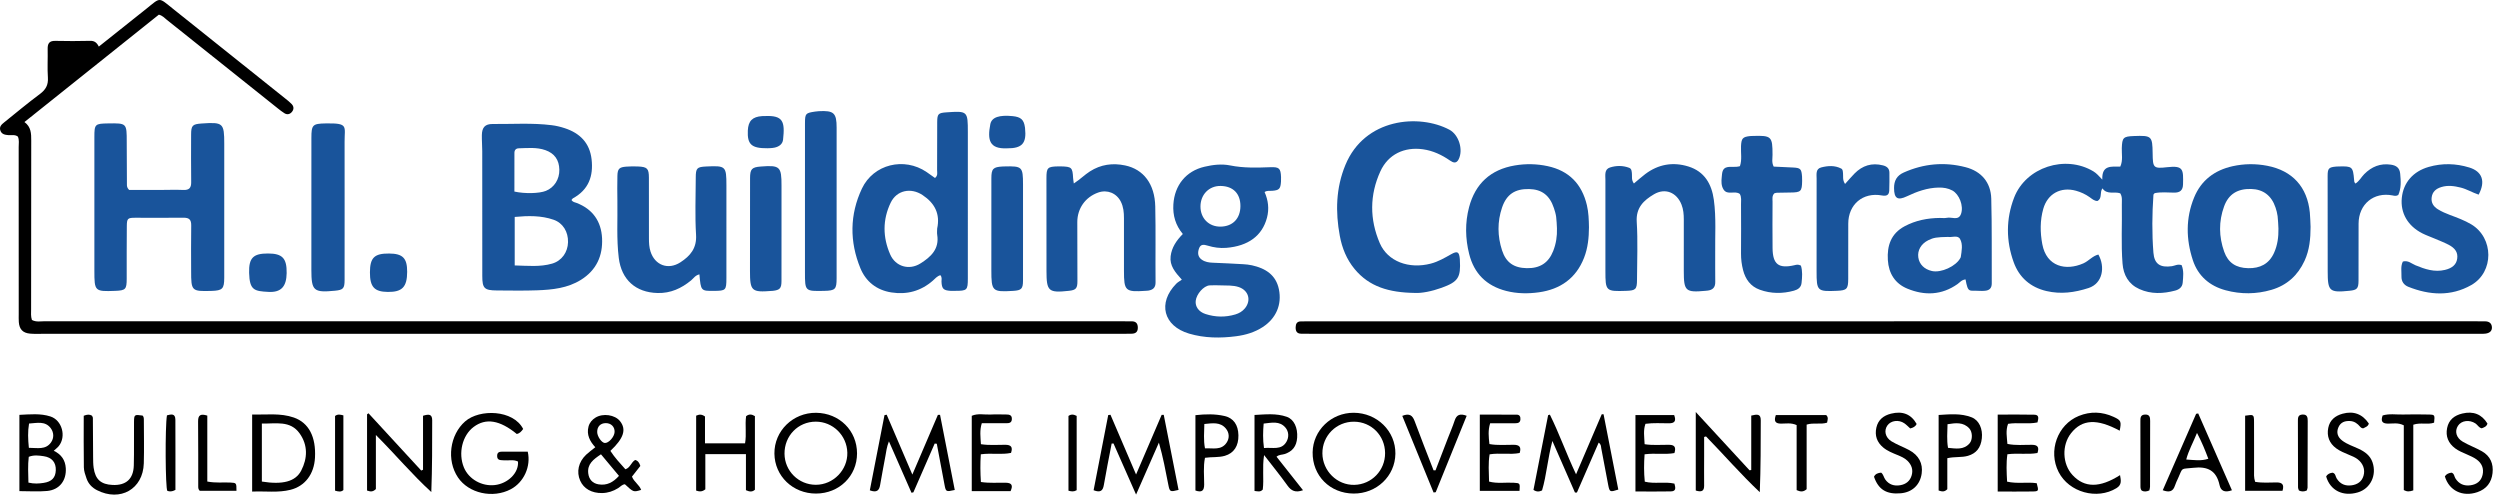 <?xml version="1.0" encoding="UTF-8"?>
<svg xmlns="http://www.w3.org/2000/svg" width="261" height="52" viewBox="0 0 261 52" fill="none">
  <path d="M16.584 1.53C11.955 5.229 7.293 8.954 2.552 12.741C3.255 13.252 3.262 13.952 3.261 14.67C3.25 20.541 3.248 26.412 3.248 32.283C3.248 32.652 3.203 33.028 3.332 33.403C3.772 33.647 4.248 33.537 4.702 33.537C42.166 33.543 79.63 33.542 117.094 33.543C117.437 33.543 117.779 33.552 118.122 33.545C118.597 33.536 118.795 33.773 118.789 34.232C118.783 34.673 118.537 34.834 118.135 34.839C117.824 34.843 117.513 34.85 117.201 34.85C79.644 34.85 42.086 34.85 4.529 34.85C4.062 34.85 3.592 34.874 3.128 34.83C2.377 34.759 2.022 34.374 1.964 33.625C1.942 33.346 1.955 33.066 1.955 32.786C1.954 26.977 1.956 21.168 1.95 15.359C1.95 14.993 2.026 14.616 1.866 14.26C1.557 14.024 1.201 14.135 0.87 14.107C0.513 14.076 0.176 14.019 0.039 13.631C-0.104 13.226 0.169 12.99 0.439 12.773C1.676 11.779 2.894 10.76 4.166 9.814C4.776 9.36 5.052 8.871 5 8.1C4.932 7.111 5 6.113 4.976 5.119C4.962 4.545 5.144 4.253 5.772 4.267C6.986 4.293 8.202 4.296 9.415 4.264C9.852 4.253 10.107 4.44 10.316 4.865C11.992 3.53 13.617 2.233 15.245 0.941C16.801 -0.295 16.497 -0.332 18.087 0.94C21.973 4.048 25.864 7.152 29.752 10.26C29.994 10.454 30.244 10.645 30.455 10.87C30.701 11.133 30.693 11.441 30.452 11.709C30.241 11.944 29.966 11.992 29.693 11.82C29.457 11.672 29.234 11.5 29.016 11.325C25.15 8.241 21.285 5.153 17.418 2.07C17.179 1.879 16.975 1.63 16.584 1.53Z" fill="black"></path>
  <path d="M197.742 33.542C218.012 33.542 238.282 33.542 258.552 33.543C258.863 33.543 259.175 33.541 259.486 33.549C259.892 33.56 260.143 33.779 260.157 34.175C260.171 34.59 259.881 34.773 259.504 34.828C259.351 34.851 259.194 34.847 259.038 34.849C258.82 34.852 258.602 34.85 258.384 34.85C218.031 34.85 177.678 34.85 137.324 34.85C136.826 34.85 136.328 34.846 135.83 34.839C135.377 34.832 135.254 34.549 135.266 34.156C135.277 33.801 135.406 33.554 135.811 33.554C136.06 33.553 136.309 33.547 136.558 33.547C156.953 33.547 177.347 33.547 197.742 33.547V33.542Z" fill="black"></path>
  <path d="M97.581 46.307C96.84 48.005 96.098 49.702 95.357 51.4C95.291 51.414 95.225 51.429 95.159 51.444C94.398 49.709 93.637 47.974 92.804 46.077C92.569 46.675 92.519 47.144 92.438 47.606C92.26 48.615 92.052 49.618 91.886 50.628C91.79 51.211 91.53 51.461 90.809 51.19C91.317 48.585 91.829 45.963 92.341 43.34C92.418 43.324 92.494 43.309 92.57 43.294C93.433 45.306 94.295 47.319 95.249 49.545C96.198 47.325 97.057 45.318 97.916 43.311C97.991 43.31 98.066 43.309 98.141 43.308C98.653 45.924 99.165 48.54 99.677 51.154C98.765 51.356 98.75 51.352 98.607 50.607C98.335 49.181 98.069 47.754 97.801 46.328L97.581 46.307Z" fill="black"></path>
  <path d="M115.935 43.303C116.795 45.311 117.655 47.319 118.605 49.537C119.554 47.327 120.414 45.321 121.275 43.315L121.495 43.308C122.011 45.922 122.527 48.536 123.042 51.147C122.16 51.368 122.123 51.36 121.976 50.62C121.689 49.166 121.422 47.709 120.989 46.21C120.228 47.943 119.466 49.676 118.606 51.633C117.757 49.712 117.004 48.005 116.25 46.298L116.057 46.308C115.782 47.748 115.489 49.184 115.242 50.629C115.141 51.218 114.906 51.466 114.172 51.18C114.678 48.577 115.188 45.955 115.698 43.333C115.777 43.323 115.856 43.313 115.935 43.303Z" fill="black"></path>
  <path d="M164.425 51.419C163.672 49.7 162.921 47.982 162.069 46.037C161.57 47.883 161.469 49.598 160.989 51.203C160.68 51.343 160.419 51.365 160.094 51.145C160.601 48.56 161.112 45.953 161.624 43.345C161.685 43.326 161.746 43.307 161.807 43.288C162.785 45.256 163.513 47.343 164.54 49.518C165.478 47.325 166.349 45.289 167.22 43.253L167.411 43.247C167.925 45.872 168.439 48.496 168.951 51.111C168.08 51.391 168.044 51.381 167.896 50.628C167.646 49.35 167.413 48.067 167.168 46.787C167.135 46.612 167.173 46.409 166.902 46.208C166.138 47.961 165.385 49.692 164.63 51.423L164.425 51.419Z" fill="black"></path>
  <path d="M89.475 47.329C89.479 49.698 87.614 51.525 85.188 51.528C82.774 51.53 80.876 49.706 80.849 47.357C80.822 44.991 82.786 43.07 85.205 43.096C87.625 43.122 89.471 44.953 89.475 47.329ZM81.903 47.37C81.919 49.171 83.376 50.614 85.178 50.612C86.992 50.611 88.504 49.068 88.461 47.261C88.42 45.46 86.95 44.017 85.162 44.021C83.319 44.026 81.887 45.497 81.903 47.37Z" fill="black"></path>
  <path d="M141.314 51.527C138.844 51.51 137.004 49.657 137.039 47.221C137.072 44.93 138.986 43.087 141.326 43.093C143.764 43.1 145.711 45.014 145.679 47.373C145.647 49.707 143.718 51.542 141.314 51.527ZM144.603 47.298C144.59 45.47 143.175 44.039 141.366 44.025C139.522 44.01 138.044 45.488 138.058 47.332C138.073 49.166 139.596 50.665 141.4 50.62C143.201 50.576 144.616 49.109 144.603 47.298Z" fill="black"></path>
  <path d="M54.618 44.783C54.431 45.052 54.242 45.247 53.956 45.31C52.175 43.853 50.724 43.618 49.449 44.572C48.266 45.457 47.819 47.304 48.427 48.793C48.931 50.029 50.306 50.799 51.673 50.638C53.003 50.482 54.172 49.39 54.079 48.186C53.61 47.945 53.077 48.105 52.57 48.056C52.267 48.026 51.913 48.087 51.901 47.618C51.888 47.16 52.202 47.151 52.531 47.152C53.395 47.155 54.258 47.153 55.096 47.153C55.455 48.701 54.68 50.359 53.33 51.074C51.453 52.069 48.932 51.508 47.813 49.847C46.594 48.04 46.963 45.393 48.559 43.995C50.066 42.675 53.582 42.763 54.618 44.783Z" fill="black"></path>
  <path d="M26.324 51.321V43.276C27.81 43.313 29.264 43.099 30.675 43.59C32.24 44.135 32.999 45.606 32.885 47.774C32.795 49.499 31.844 50.755 30.32 51.137C29.035 51.459 27.73 51.261 26.324 51.321ZM27.338 50.275C29.513 50.623 30.848 50.279 31.443 49.136C32.116 47.842 32.148 46.477 31.291 45.262C30.304 43.861 28.793 44.252 27.338 44.218V50.275Z" fill="black"></path>
  <path d="M66.852 48.644C66.537 49.045 66.254 49.407 65.978 49.759C66.191 50.323 66.748 50.607 66.935 51.146C66.136 51.391 66.136 51.391 65.24 50.556C64.942 50.581 64.762 50.819 64.53 50.963C64.017 51.283 63.467 51.464 62.859 51.475C61.782 51.494 60.945 51.024 60.573 50.184C60.163 49.26 60.388 48.237 61.192 47.472C61.459 47.218 61.765 47.003 62.15 46.692C61.586 46.083 61.216 45.382 61.442 44.531C61.55 44.127 61.812 43.819 62.169 43.599C62.953 43.117 64.197 43.297 64.729 43.966C65.417 44.83 65.126 45.754 63.724 47.072C64.17 47.763 64.731 48.368 65.292 48.992C65.803 48.834 65.885 48.27 66.311 48.019C66.59 48.091 66.746 48.295 66.852 48.644ZM62.742 47.429C61.929 47.969 61.294 48.459 61.414 49.424C61.492 50.047 61.857 50.456 62.477 50.564C63.347 50.715 64.019 50.355 64.621 49.681C63.985 48.92 63.393 48.21 62.742 47.429ZM63.245 44.174C62.685 44.176 62.337 44.539 62.347 45.11C62.355 45.567 62.807 46.219 63.136 46.247C63.541 46.281 64.142 45.61 64.164 45.099C64.187 44.561 63.8 44.172 63.245 44.174Z" fill="black"></path>
  <path d="M38.471 43.146C40.306 45.139 42.141 47.132 43.976 49.125C44.039 49.098 44.101 49.072 44.164 49.045V43.406C44.733 43.23 45.12 43.197 45.121 43.875C45.124 46.355 45.122 48.834 45.029 51.369C43.022 49.538 41.293 47.462 39.242 45.413V51.054C38.921 51.387 38.656 51.324 38.32 51.213V43.256L38.471 43.146Z" fill="black"></path>
  <path d="M177.038 51.212V43.014C179.007 45.149 180.829 47.124 182.651 49.099C182.71 49.09 182.77 49.079 182.83 49.069V43.387C183.427 43.246 183.825 43.174 183.824 43.872C183.82 46.353 183.822 48.834 183.722 51.383C181.749 49.527 179.985 47.488 178.108 45.563C178.043 45.581 177.977 45.6 177.912 45.619C177.912 46.287 177.912 46.955 177.912 47.623C177.911 48.647 177.901 49.672 177.912 50.696C177.919 51.265 177.651 51.403 177.038 51.212Z" fill="black"></path>
  <path d="M2.025 51.274V43.311C3.136 43.26 4.218 43.14 5.266 43.479C6.48 43.871 6.94 45.57 6.137 46.568C6.005 46.733 5.828 46.861 5.613 47.061C6.401 47.437 6.817 48.036 6.868 48.875C6.948 50.166 6.212 51.136 4.924 51.257C4.003 51.344 3.068 51.274 2.025 51.274ZM2.968 50.383C3.563 50.526 4.056 50.489 4.544 50.416C5.404 50.288 5.797 49.872 5.825 49.094C5.854 48.285 5.424 47.755 4.576 47.629C4.064 47.553 3.535 47.477 3.002 47.693C2.896 48.582 2.947 49.442 2.968 50.383ZM3.013 46.753C3.898 46.753 4.756 46.988 5.323 46.192C5.657 45.725 5.627 45.14 5.293 44.698C4.71 43.926 3.863 44.167 3.033 44.217C2.89 45.054 2.922 45.844 3.013 46.753Z" fill="black"></path>
  <path d="M136.035 51.179C135.248 51.464 134.806 51.246 134.406 50.684C133.67 49.652 132.867 48.669 131.97 47.508C131.766 48.834 131.97 49.996 131.833 51.108C131.58 51.4 131.305 51.289 130.971 51.256V43.322C132.1 43.264 133.236 43.127 134.339 43.514C135.101 43.781 135.496 44.665 135.423 45.693C135.359 46.6 134.933 47.135 134.103 47.404C133.846 47.488 133.549 47.444 133.269 47.68C134.171 48.821 135.069 49.956 136.035 51.179ZM131.959 46.775C132.848 46.682 133.772 47.041 134.305 46.121C134.581 45.643 134.56 45.06 134.194 44.633C133.583 43.92 132.762 44.134 131.925 44.221C131.857 45.067 131.83 45.852 131.959 46.775Z" fill="black"></path>
  <path d="M72.678 43.396C73.01 43.247 73.271 43.239 73.601 43.483V46.284H77.784C77.95 45.344 77.765 44.38 77.893 43.452C78.198 43.21 78.479 43.236 78.813 43.443V51.127C78.536 51.382 78.251 51.343 77.876 51.176V47.414H73.637V51.085C73.272 51.373 73.007 51.323 72.678 51.218V43.396Z" fill="black"></path>
  <path d="M8.742 43.405C9.115 43.258 9.351 43.246 9.602 43.397C9.632 43.467 9.696 43.55 9.696 43.633C9.709 44.996 9.71 46.36 9.721 47.724C9.724 48.095 9.724 48.47 9.776 48.836C9.95 50.055 10.537 50.575 11.758 50.629C13.154 50.691 13.928 50.013 13.969 48.595C14.011 47.077 13.972 45.557 13.991 44.039C14.001 43.275 14.04 43.264 14.889 43.386C15.008 43.509 15.018 43.664 15.018 43.819C15.02 45.338 15.057 46.857 15.013 48.375C14.935 51.063 12.553 52.413 10.129 51.176C9.606 50.909 9.228 50.509 9.037 49.963C8.904 49.585 8.762 49.186 8.755 48.795C8.725 47.004 8.742 45.213 8.742 43.405Z" fill="black"></path>
  <path d="M208.56 51.316V43.285C209.864 43.285 211.127 43.263 212.39 43.295C212.923 43.309 212.809 43.708 212.712 44.101C211.715 44.31 210.681 44.084 209.642 44.248C209.379 44.946 209.521 45.635 209.574 46.345C210.472 46.528 211.312 46.429 212.145 46.438C212.766 46.445 212.904 46.716 212.71 47.294C211.709 47.478 210.679 47.281 209.572 47.424C209.438 48.365 209.489 49.304 209.541 50.284C210.604 50.529 211.637 50.301 212.633 50.447C212.857 51.278 212.857 51.3 212.14 51.311C210.967 51.33 209.793 51.316 208.56 51.316Z" fill="black"></path>
  <path d="M154.492 51.248V43.286C155.808 43.286 157.073 43.281 158.337 43.289C158.658 43.291 158.752 43.506 158.731 43.795C158.706 44.127 158.48 44.185 158.21 44.186C157.342 44.187 156.475 44.186 155.573 44.186C155.335 44.932 155.415 45.62 155.496 46.359C156.363 46.519 157.199 46.428 158.027 46.436C158.591 46.442 158.856 46.631 158.654 47.292C157.653 47.492 156.593 47.262 155.515 47.432C155.36 48.37 155.437 49.285 155.458 50.277C156.332 50.509 157.199 50.346 158.049 50.4C158.695 50.441 158.695 50.441 158.638 51.248H154.492Z" fill="black"></path>
  <path d="M221.332 49.603C221.436 50.17 221.527 50.613 220.961 50.961C218.933 52.208 216.006 51.408 214.919 49.277C213.803 47.091 214.792 44.331 217.033 43.422C218.247 42.931 219.466 42.976 220.656 43.519C221.443 43.878 221.487 44 221.296 44.965C218.922 43.687 217.379 43.764 216.224 45.219C215.237 46.463 215.303 48.443 216.371 49.595C217.615 50.937 219.196 50.96 221.332 49.603Z" fill="black"></path>
  <path d="M102.406 50.321C103.341 50.463 104.182 50.375 105.018 50.397C105.649 50.412 105.769 50.697 105.503 51.272H101.451V43.41C102.085 43.128 102.774 43.313 103.441 43.276C103.968 43.247 104.499 43.273 105.028 43.272C105.369 43.271 105.664 43.324 105.638 43.768C105.617 44.157 105.339 44.185 105.042 44.185C104.204 44.185 103.366 44.185 102.499 44.185C102.264 44.931 102.362 45.621 102.409 46.374C103.288 46.511 104.124 46.431 104.953 46.436C105.534 46.44 105.766 46.652 105.551 47.283C104.562 47.493 103.533 47.275 102.397 47.429C102.329 48.383 102.343 49.344 102.406 50.321Z" fill="black"></path>
  <path d="M233.013 51.184C232.227 51.464 231.848 51.228 231.721 50.64C231.394 49.13 230.484 48.666 228.978 48.839C227.613 48.995 227.93 48.734 227.384 49.941C227.27 50.195 227.146 50.448 227.06 50.712C226.861 51.326 226.457 51.428 225.791 51.18C226.958 48.507 228.117 45.855 229.276 43.202C229.348 43.189 229.421 43.176 229.493 43.163C230.662 45.827 231.832 48.492 233.013 51.184ZM229.367 45.197C228.953 46.228 228.492 47.018 228.242 47.973C229.08 48.028 229.795 48.146 230.55 47.895C230.214 47.001 229.884 46.182 229.367 45.197Z" fill="black"></path>
  <path d="M170.741 43.33H174.781C175.008 43.933 174.856 44.192 174.238 44.192C173.434 44.193 172.626 44.132 171.786 44.246C171.546 44.919 171.662 45.59 171.698 46.374C172.554 46.513 173.418 46.426 174.273 46.438C174.836 46.446 174.994 46.696 174.81 47.3C173.846 47.477 172.819 47.284 171.695 47.429C171.627 48.372 171.615 49.308 171.715 50.287C172.755 50.544 173.795 50.258 174.811 50.49C174.909 50.879 175.041 51.289 174.44 51.302C173.234 51.328 172.026 51.309 170.741 51.309V43.33Z" fill="black"></path>
  <path d="M255.243 49.731C255.404 49.477 255.656 49.382 255.943 49.345C256.232 49.44 256.216 49.738 256.341 49.938C256.714 50.536 257.258 50.76 257.932 50.662C258.568 50.57 259.029 50.234 259.181 49.577C259.339 48.895 259.092 48.347 258.541 47.956C258.24 47.743 257.891 47.594 257.552 47.444C257.125 47.255 256.689 47.087 256.313 46.804C255.603 46.268 255.303 45.558 255.479 44.683C255.652 43.822 256.243 43.368 257.064 43.172C258.216 42.896 259.093 43.245 259.69 44.221C259.61 44.53 259.345 44.619 259.091 44.715C258.781 44.652 258.666 44.357 258.435 44.205C257.801 43.789 256.967 43.897 256.609 44.456C256.247 45.019 256.424 45.712 257.115 46.115C257.756 46.489 258.466 46.746 259.113 47.112C259.99 47.608 260.331 48.415 260.221 49.394C260.111 50.373 259.585 51.059 258.633 51.383C257.09 51.908 255.681 51.222 255.243 49.731Z" fill="black"></path>
  <path d="M242.851 49.749C242.992 49.475 243.244 49.384 243.525 49.348C243.835 49.428 243.82 49.733 243.94 49.934C244.307 50.544 244.853 50.763 245.525 50.665C246.117 50.579 246.575 50.28 246.752 49.67C246.942 49.019 246.708 48.383 246.136 47.944C245.86 47.733 245.541 47.612 245.226 47.479C244.769 47.285 244.302 47.103 243.899 46.806C243.177 46.273 242.902 45.543 243.068 44.678C243.225 43.862 243.788 43.405 244.568 43.191C245.709 42.878 246.635 43.222 247.305 44.215C247.232 44.527 246.944 44.596 246.719 44.719C246.571 44.713 246.475 44.641 246.393 44.544C246.123 44.226 245.807 43.986 245.372 43.957C244.835 43.922 244.377 44.062 244.139 44.592C243.886 45.156 244.054 45.633 244.522 45.993C245.044 46.396 245.681 46.585 246.269 46.866C246.903 47.169 247.45 47.561 247.689 48.261C248.153 49.62 247.473 51.016 246.16 51.406C244.606 51.868 243.277 51.205 242.851 49.749Z" fill="black"></path>
  <path d="M200.096 44.261C199.971 44.539 199.73 44.656 199.426 44.729C199.226 44.551 199.035 44.344 198.809 44.189C198.224 43.788 197.417 43.899 197.049 44.41C196.662 44.947 196.814 45.677 197.482 46.081C198.063 46.433 198.715 46.665 199.316 46.988C200.325 47.529 200.77 48.392 200.623 49.438C200.456 50.618 199.641 51.39 198.447 51.498C196.956 51.633 196.1 51.108 195.646 49.77C195.792 49.457 196.076 49.373 196.392 49.343C196.634 49.531 196.66 49.835 196.822 50.06C197.212 50.603 197.76 50.763 198.383 50.657C198.977 50.557 199.408 50.225 199.58 49.621C199.75 49.021 199.56 48.519 199.132 48.099C198.839 47.812 198.463 47.656 198.088 47.501C197.572 47.287 197.046 47.085 196.61 46.721C195.953 46.174 195.707 45.475 195.893 44.643C196.076 43.828 196.634 43.385 197.418 43.187C198.629 42.883 199.522 43.239 200.096 44.261Z" fill="black"></path>
  <path d="M203.3 47.836V51.071C202.996 51.383 202.731 51.325 202.393 51.208V43.323C203.552 43.254 204.719 43.127 205.841 43.569C206.621 43.876 207.01 44.775 206.904 45.758C206.798 46.75 206.315 47.339 205.452 47.589C204.79 47.781 204.094 47.657 203.3 47.836ZM203.373 46.755C204.197 46.831 205.005 46.993 205.622 46.289C205.952 45.912 205.944 45.108 205.594 44.727C204.975 44.054 204.183 44.148 203.322 44.288C203.309 45.126 203.227 45.911 203.373 46.755Z" fill="black"></path>
  <path d="M124.803 43.344C125.867 43.225 126.857 43.207 127.832 43.429C128.781 43.644 129.268 44.352 129.291 45.437C129.314 46.559 128.819 47.31 127.877 47.586C127.216 47.78 126.521 47.686 125.8 47.794C125.608 48.741 125.719 49.668 125.716 50.586C125.714 51.224 125.482 51.445 124.803 51.21V43.344ZM125.733 44.266C125.722 45.119 125.63 45.931 125.8 46.804C126.647 46.772 127.507 47.037 128.061 46.21C128.385 45.726 128.333 45.157 127.972 44.728C127.399 44.046 126.603 44.175 125.733 44.266Z" fill="black"></path>
  <path d="M149.869 49.102C150.301 47.98 150.731 46.857 151.164 45.736C151.399 45.127 151.661 44.528 151.864 43.91C152.061 43.312 152.413 43.136 153.121 43.409C152.039 46.08 150.964 48.734 149.889 51.388C149.814 51.396 149.739 51.406 149.663 51.415C148.576 48.752 147.489 46.089 146.397 43.416C147.145 43.114 147.467 43.362 147.693 43.979C148.324 45.696 149.003 47.394 149.663 49.1C149.732 49.101 149.801 49.101 149.869 49.102Z" fill="black"></path>
  <path d="M251.948 51.196C251.542 51.332 251.301 51.349 250.956 51.164V44.405C250.355 44.099 249.818 44.232 249.302 44.226C248.671 44.22 248.544 43.943 248.748 43.374C249.438 43.164 250.155 43.293 250.861 43.276C251.763 43.255 252.666 43.256 253.567 43.277C254.203 43.292 254.202 43.314 254.12 44.126C253.458 44.361 252.719 44.08 251.948 44.34V51.196Z" fill="black"></path>
  <path d="M185.395 43.336H190.656C190.916 43.577 190.799 43.84 190.746 44.126C190.062 44.341 189.362 44.098 188.613 44.328V51.072C188.246 51.392 187.959 51.339 187.569 51.17V44.379C186.978 44.112 186.445 44.23 185.93 44.226C185.294 44.221 185.194 43.923 185.395 43.336Z" fill="black"></path>
  <path d="M235.436 50.303C236.195 50.438 236.938 50.368 237.675 50.366C238.247 50.364 238.496 50.575 238.294 51.237H234.391V43.398C235.292 43.261 235.315 43.264 235.321 44.054C235.333 45.728 235.321 47.403 235.325 49.077C235.327 49.447 235.282 49.821 235.436 50.303Z" fill="black"></path>
  <path d="M59.662 20.877C59.811 21.111 60.015 21.118 60.183 21.182C61.885 21.831 62.771 23.116 62.856 24.874C62.944 26.694 62.269 28.206 60.654 29.213C59.249 30.089 57.672 30.249 56.082 30.308C54.683 30.361 53.281 30.331 51.881 30.324C50.564 30.316 50.352 30.107 50.351 28.818C50.347 24.471 50.35 20.124 50.346 15.777C50.346 15.219 50.296 14.66 50.306 14.102C50.321 13.299 50.64 12.938 51.438 12.945C53.49 12.963 55.545 12.815 57.593 13.069C58.059 13.126 58.507 13.234 58.953 13.38C60.544 13.901 61.562 14.917 61.761 16.624C61.966 18.383 61.453 19.814 59.813 20.705C59.764 20.732 59.733 20.794 59.662 20.877ZM53.736 27.711C55.077 27.743 56.374 27.89 57.644 27.521C58.648 27.23 59.277 26.328 59.302 25.285C59.328 24.207 58.777 23.283 57.799 22.942C56.49 22.487 55.136 22.519 53.736 22.648V27.711ZM53.703 19.999C54.803 20.243 56.314 20.201 56.992 19.927C57.866 19.576 58.416 18.71 58.395 17.716C58.375 16.692 57.891 16.009 56.934 15.673C56.029 15.355 55.092 15.461 54.162 15.483C53.863 15.49 53.707 15.666 53.706 15.956C53.701 17.311 53.703 18.666 53.703 19.999Z" fill="#19549B"></path>
  <path d="M227.761 27.679C228.01 28.28 227.926 28.899 227.874 29.512C227.834 29.983 227.498 30.228 227.093 30.336C225.833 30.671 224.567 30.727 223.349 30.178C222.218 29.668 221.687 28.709 221.593 27.52C221.43 25.475 221.559 23.424 221.519 21.376C221.511 20.979 221.597 20.566 221.352 20.181C220.741 19.965 219.972 20.366 219.493 19.663C219.18 20.112 219.505 20.704 218.969 20.984C218.643 20.983 218.407 20.762 218.159 20.586C217.722 20.276 217.247 20.056 216.734 19.914C215.147 19.474 213.767 20.224 213.32 21.796C212.974 23.013 212.986 24.255 213.215 25.487C213.655 27.85 215.683 28.298 217.498 27.498C218.06 27.251 218.459 26.72 219.07 26.573C219.8 27.866 219.522 29.588 218.05 30.068C216.582 30.546 215.147 30.734 213.655 30.387C211.988 29.998 210.808 28.977 210.232 27.383C209.423 25.146 209.418 22.857 210.271 20.638C211.499 17.447 215.622 16.122 218.561 17.897C218.881 18.09 219.119 18.37 219.482 18.753C219.408 17.187 220.459 17.406 221.357 17.395C221.654 16.745 221.493 16.087 221.516 15.454C221.556 14.373 221.664 14.244 222.767 14.203C224.64 14.134 224.711 14.199 224.736 16.022C224.757 17.498 224.801 17.626 226.244 17.457C227.976 17.255 227.941 17.712 227.909 19.242C227.896 19.874 227.588 20.119 226.97 20.111C226.291 20.101 225.605 20.029 224.948 20.165C224.892 20.236 224.822 20.283 224.819 20.334C224.678 22.347 224.658 24.366 224.816 26.374C224.911 27.586 225.545 27.962 226.75 27.79C227.052 27.746 227.331 27.543 227.761 27.679Z" fill="#19549B"></path>
  <path d="M13.478 19.831C14.46 19.831 15.542 19.832 16.623 19.831C17.464 19.83 18.305 19.796 19.144 19.831C19.761 19.856 19.968 19.605 19.96 19.012C19.938 17.367 19.949 15.72 19.952 14.075C19.954 13.094 20.084 12.96 21.067 12.892C23.293 12.738 23.412 12.845 23.412 15.019C23.412 19.677 23.413 24.336 23.411 28.994C23.41 30.155 23.225 30.338 22.069 30.371C20 30.429 19.955 30.385 19.955 28.295C19.954 26.711 19.935 25.127 19.963 23.544C19.973 22.938 19.756 22.721 19.147 22.73C17.466 22.756 15.785 22.725 14.104 22.734C13.33 22.738 13.249 22.807 13.24 23.599C13.219 25.431 13.233 27.263 13.228 29.095C13.226 30.21 13.114 30.324 12.017 30.366C9.893 30.447 9.853 30.408 9.853 28.27C9.853 23.611 9.852 18.953 9.853 14.295C9.853 12.965 9.916 12.905 11.286 12.885C13.236 12.856 13.232 12.856 13.231 14.822C13.231 16.312 13.242 17.803 13.251 19.294C13.251 19.448 13.266 19.605 13.478 19.831Z" fill="#19549B"></path>
  <path d="M132.023 20.049C132.402 20.906 132.519 21.803 132.272 22.733C131.772 24.616 130.316 25.69 128.021 25.876C127.358 25.93 126.714 25.836 126.088 25.646C125.685 25.523 125.342 25.468 125.175 25.945C125.022 26.385 125.04 26.811 125.467 27.111C125.809 27.351 126.205 27.412 126.617 27.428C127.674 27.468 128.729 27.522 129.785 27.582C130.094 27.599 130.406 27.632 130.708 27.699C132.108 28.01 133.208 28.692 133.517 30.2C133.847 31.806 133.217 33.24 131.841 34.138C130.993 34.693 130.047 34.974 129.046 35.104C127.394 35.319 125.75 35.304 124.147 34.831C121.451 34.036 120.837 31.616 122.804 29.616C122.955 29.462 123.156 29.359 123.384 29.197C122.686 28.424 122.094 27.741 122.214 26.75C122.324 25.845 122.798 25.129 123.487 24.429C122.73 23.524 122.427 22.494 122.5 21.33C122.626 19.348 123.81 17.859 125.749 17.407C126.628 17.202 127.53 17.09 128.434 17.272C129.819 17.551 131.218 17.509 132.617 17.457C133.539 17.423 133.707 17.567 133.741 18.488C133.746 18.642 133.746 18.798 133.736 18.953C133.687 19.725 133.548 19.864 132.796 19.922C132.553 19.94 132.297 19.87 132.023 20.049ZM127.279 29.789C127.084 29.789 126.679 29.764 126.278 29.794C125.659 29.841 124.908 30.702 124.832 31.41C124.768 32.007 125.141 32.551 125.853 32.783C126.88 33.118 127.928 33.138 128.968 32.828C129.358 32.712 129.708 32.511 129.973 32.186C130.652 31.351 130.35 30.317 129.332 29.971C128.729 29.766 128.106 29.818 127.279 29.789ZM129.5 21.523C129.507 20.212 128.741 19.431 127.428 19.413C126.23 19.397 125.336 20.306 125.329 21.548C125.323 22.79 126.206 23.678 127.432 23.66C128.696 23.64 129.493 22.818 129.5 21.523Z" fill="#19549B"></path>
  <path d="M98.174 28.727C97.813 28.84 97.62 29.098 97.389 29.299C96.136 30.394 94.678 30.784 93.054 30.529C91.518 30.288 90.397 29.398 89.823 27.999C88.688 25.229 88.704 22.405 89.982 19.693C91.187 17.136 94.393 16.369 96.734 17.958C97.035 18.162 97.328 18.378 97.614 18.581C97.937 18.323 97.831 18.022 97.833 17.761C97.843 16.085 97.831 14.41 97.844 12.735C97.85 11.886 97.961 11.788 98.809 11.729C101.019 11.574 101.043 11.598 101.043 13.809C101.042 18.898 101.043 23.986 101.042 29.074C101.041 30.3 100.969 30.365 99.703 30.364C99.547 30.364 99.391 30.374 99.236 30.364C98.491 30.319 98.323 30.143 98.292 29.402C98.283 29.193 98.379 28.97 98.174 28.727ZM97.839 23.866C98.174 22.336 97.589 21.212 96.32 20.367C95.095 19.552 93.615 19.859 92.988 21.159C92.131 22.938 92.154 24.782 92.939 26.57C93.492 27.831 94.91 28.243 96.081 27.512C97.165 26.836 98.085 26.004 97.844 24.517C97.81 24.305 97.839 24.083 97.839 23.866Z" fill="#19549B"></path>
  <path d="M147.715 30.582C145 30.543 142.946 29.934 141.416 28.081C140.583 27.071 140.113 25.902 139.877 24.631C139.41 22.113 139.466 19.631 140.458 17.227C142.479 12.323 148.159 11.864 151.315 13.541C152.305 14.067 152.78 15.631 152.289 16.62C152.049 17.103 151.728 17.003 151.375 16.758C150.522 16.168 149.61 15.735 148.563 15.586C146.614 15.311 144.921 16.111 144.109 17.891C142.981 20.362 142.982 22.904 144.05 25.387C144.87 27.293 147.086 28.12 149.379 27.52C150.141 27.32 150.813 26.93 151.49 26.547C152.155 26.171 152.342 26.279 152.407 27.054C152.409 27.085 152.408 27.116 152.41 27.148C152.517 28.973 152.237 29.418 150.507 30.044C149.476 30.417 148.41 30.623 147.715 30.582Z" fill="#19549B"></path>
  <path d="M241.224 23.683C241.222 24.901 241.115 26.097 240.596 27.225C239.894 28.75 238.755 29.786 237.143 30.258C235.56 30.722 233.95 30.732 232.361 30.306C230.687 29.858 229.476 28.81 228.935 27.169C228.217 24.991 228.181 22.773 229.065 20.619C229.802 18.822 231.201 17.771 233.084 17.352C234.281 17.086 235.489 17.075 236.692 17.306C239.332 17.813 240.888 19.522 241.147 22.198C241.195 22.691 241.199 23.187 241.224 23.683ZM237.869 23.865C237.842 23.432 237.837 22.997 237.783 22.568C237.745 22.263 237.662 21.959 237.565 21.666C237.146 20.416 236.279 19.762 235.019 19.729C233.602 19.691 232.665 20.263 232.196 21.547C231.622 23.117 231.647 24.714 232.206 26.281C232.622 27.444 233.443 27.97 234.705 27.998C235.937 28.026 236.88 27.564 237.407 26.406C237.775 25.599 237.884 24.744 237.869 23.865Z" fill="#19549B"></path>
  <path d="M165.888 23.725C165.882 24.815 165.777 25.885 165.374 26.916C164.533 29.068 162.886 30.204 160.671 30.515C159.541 30.674 158.382 30.665 157.246 30.373C155.186 29.845 153.89 28.553 153.38 26.513C152.975 24.897 152.943 23.254 153.369 21.636C154.019 19.173 155.615 17.703 158.144 17.273C159.289 17.078 160.434 17.1 161.57 17.344C163.81 17.825 165.146 19.213 165.67 21.415C165.851 22.175 165.874 22.949 165.888 23.725ZM162.546 23.837C162.52 23.435 162.517 23.031 162.462 22.633C162.42 22.328 162.328 22.028 162.232 21.734C161.794 20.398 160.971 19.767 159.645 19.737C158.176 19.703 157.287 20.28 156.815 21.666C156.311 23.148 156.332 24.658 156.814 26.14C157.227 27.414 158.056 27.974 159.402 27.997C160.777 28.02 161.663 27.444 162.153 26.206C162.454 25.445 162.574 24.654 162.546 23.837Z" fill="#19549B"></path>
  <path d="M170.58 19.156C171.003 18.803 171.37 18.472 171.761 18.176C173.124 17.146 174.65 16.881 176.264 17.38C177.949 17.902 178.701 19.211 178.926 20.866C179.183 22.749 179.04 24.646 179.067 26.537C179.08 27.499 179.05 28.462 179.073 29.423C179.087 30.008 178.807 30.279 178.26 30.341C178.198 30.349 178.136 30.354 178.074 30.359C175.97 30.557 175.788 30.394 175.788 28.31C175.788 26.51 175.787 24.71 175.789 22.911C175.789 22.38 175.747 21.858 175.549 21.357C175.044 20.086 173.844 19.591 172.675 20.282C171.612 20.91 170.783 21.674 170.875 23.154C171 25.163 170.911 27.186 170.904 29.203C170.901 30.206 170.769 30.331 169.781 30.364C167.643 30.435 167.605 30.398 167.605 28.267C167.604 25.102 167.6 21.936 167.605 18.771C167.606 18.288 167.475 17.682 168.082 17.485C168.731 17.276 169.432 17.268 170.09 17.521C170.355 17.623 170.351 17.913 170.374 18.164C170.4 18.463 170.302 18.784 170.58 19.156Z" fill="#19549B"></path>
  <path d="M112.106 19.155C112.78 18.717 113.235 18.247 113.783 17.897C114.928 17.163 116.161 16.998 117.457 17.27C119.392 17.676 120.557 19.212 120.609 21.556C120.668 24.194 120.615 26.836 120.64 29.476C120.645 30.041 120.369 30.256 119.886 30.34C119.794 30.356 119.7 30.355 119.607 30.362C117.479 30.504 117.342 30.378 117.342 28.275C117.342 26.443 117.341 24.61 117.341 22.777C117.342 22.182 117.29 21.599 117.016 21.055C116.566 20.16 115.599 19.768 114.656 20.099C113.313 20.572 112.469 21.761 112.47 23.19C112.472 25.24 112.477 27.29 112.483 29.34C112.486 30.099 112.333 30.282 111.608 30.361C109.463 30.596 109.253 30.411 109.253 28.292C109.252 25.062 109.249 21.831 109.249 18.601C109.249 17.502 109.365 17.389 110.486 17.371C110.58 17.369 110.673 17.369 110.767 17.371C111.881 17.396 111.975 17.487 112.031 18.575C112.039 18.726 112.069 18.875 112.106 19.155Z" fill="#19549B"></path>
  <path d="M73.019 28.643C72.581 28.742 72.405 29.063 72.149 29.274C71.133 30.109 70.014 30.624 68.657 30.591C66.363 30.536 64.88 29.203 64.6 26.928C64.355 24.947 64.489 22.961 64.455 20.977C64.441 20.108 64.439 19.239 64.457 18.37C64.472 17.623 64.643 17.45 65.394 17.396C65.797 17.366 66.203 17.362 66.607 17.38C67.575 17.422 67.743 17.595 67.746 18.548C67.752 20.659 67.75 22.769 67.75 24.879C67.75 25.346 67.769 25.807 67.914 26.259C68.372 27.695 69.758 28.212 71.031 27.388C72.066 26.718 72.755 25.913 72.668 24.51C72.545 22.532 72.634 20.54 72.637 18.554C72.639 17.546 72.757 17.427 73.742 17.381C75.768 17.286 75.836 17.346 75.838 19.353C75.841 22.581 75.842 25.808 75.837 29.036C75.835 30.307 75.778 30.357 74.536 30.369C73.178 30.382 73.169 30.372 73.019 28.643Z" fill="#19549B"></path>
  <path d="M205.203 29.171C204.791 29.212 204.602 29.49 204.357 29.663C202.7 30.826 200.925 30.876 199.126 30.134C197.837 29.603 197.179 28.541 197.092 27.15C196.998 25.646 197.421 24.384 198.837 23.625C199.985 23.01 201.225 22.766 202.519 22.754C202.768 22.752 203.026 22.79 203.263 22.738C203.761 22.629 204.46 23.075 204.728 22.339C205.032 21.5 204.542 20.277 203.827 19.888C203.379 19.644 202.89 19.571 202.384 19.582C201.208 19.608 200.132 19.992 199.086 20.492C198.106 20.961 197.742 20.718 197.739 19.632C197.737 18.876 198.02 18.336 198.742 18.014C200.836 17.078 203.002 16.882 205.208 17.455C206.859 17.884 207.842 19.048 207.888 20.742C207.966 23.687 207.923 26.635 207.94 29.582C207.943 30.088 207.692 30.321 207.217 30.358C207.031 30.373 206.843 30.378 206.657 30.366C205.565 30.296 205.469 30.632 205.203 29.171ZM203.385 24.735C202.2 24.752 201.858 24.81 201.315 25.078C200.564 25.45 200.165 26.137 200.271 26.876C200.375 27.592 200.893 28.111 201.686 28.293C202.648 28.513 204.204 27.802 204.664 26.931C204.678 26.904 204.699 26.877 204.703 26.847C204.797 26.205 204.947 25.506 204.626 24.945C204.379 24.514 203.761 24.808 203.385 24.735Z" fill="#19549B"></path>
  <path d="M188.015 27.728C188.198 28.312 188.148 28.927 188.083 29.54C188.034 30.009 187.71 30.23 187.291 30.346C186.09 30.677 184.891 30.67 183.717 30.246C182.761 29.901 182.226 29.159 181.979 28.206C181.831 27.636 181.758 27.053 181.762 26.457C181.777 24.751 181.771 23.045 181.763 21.338C181.762 20.973 181.831 20.593 181.638 20.251C181.127 19.853 180.341 20.434 179.931 19.773C179.692 19.388 179.702 18.935 179.748 18.503C179.793 18.085 179.774 17.571 180.315 17.454C180.731 17.364 181.18 17.491 181.649 17.348C181.88 16.671 181.73 15.958 181.762 15.26C181.8 14.448 181.931 14.288 182.723 14.204C182.815 14.194 182.909 14.196 183.002 14.193C184.941 14.132 185.052 14.242 185.052 16.157C185.051 16.551 184.948 16.96 185.172 17.393C185.829 17.424 186.507 17.454 187.185 17.488C187.97 17.527 188.073 17.629 188.133 18.428C188.144 18.582 188.146 18.738 188.143 18.893C188.124 19.99 188.018 20.09 186.901 20.099C186.434 20.103 185.968 20.111 185.502 20.123C185.413 20.126 185.324 20.163 185.243 20.182C184.978 20.444 185.055 20.77 185.054 21.069C185.046 22.682 185.039 24.296 185.056 25.909C185.074 27.601 185.687 28.068 187.348 27.686C187.531 27.644 187.706 27.574 188.015 27.728Z" fill="#19549B"></path>
  <path d="M258.771 20.32C258.099 20.098 257.541 19.744 256.907 19.585C256.234 19.418 255.567 19.318 254.883 19.526C254.332 19.693 253.943 20.007 253.866 20.606C253.794 21.163 254.053 21.563 254.514 21.848C254.912 22.093 255.337 22.278 255.776 22.442C256.533 22.725 257.293 23.002 257.993 23.418C260.36 24.824 260.396 28.401 257.998 29.762C255.874 30.967 253.643 30.821 251.431 29.943C250.958 29.755 250.698 29.377 250.713 28.849C250.728 28.332 250.607 27.8 250.859 27.306C251.402 27.15 251.766 27.524 252.179 27.695C253.169 28.105 254.159 28.438 255.252 28.178C256.02 27.995 256.446 27.615 256.531 27.007C256.62 26.384 256.35 25.92 255.622 25.545C255.153 25.304 254.658 25.115 254.173 24.906C253.745 24.722 253.301 24.57 252.887 24.36C251.363 23.584 250.591 22.232 250.749 20.659C250.908 19.076 251.916 17.895 253.559 17.425C254.971 17.021 256.389 17.055 257.792 17.486C259.141 17.902 259.516 18.922 258.771 20.32Z" fill="#19549B"></path>
  <path d="M84.038 21.074C84.038 18.344 84.034 15.614 84.04 12.884C84.043 11.844 84.095 11.797 85.11 11.647C85.233 11.629 85.356 11.614 85.481 11.608C87.058 11.523 87.344 11.792 87.344 13.334C87.341 18.577 87.343 23.82 87.342 29.063C87.341 30.2 87.2 30.34 86.057 30.366C84.038 30.411 84.038 30.411 84.038 28.427C84.038 25.976 84.038 23.525 84.038 21.074Z" fill="#19549B"></path>
  <path d="M35.978 21.601C35.978 24.146 35.982 26.692 35.976 29.238C35.973 30.119 35.827 30.267 34.974 30.351C32.742 30.57 32.507 30.362 32.507 28.169C32.507 23.574 32.505 18.98 32.51 14.385C32.511 13.031 32.642 12.909 34.006 12.885C36.413 12.843 35.968 13.172 35.975 14.802C35.986 17.068 35.978 19.335 35.978 21.601Z" fill="#19549B"></path>
  <path d="M192.624 19.205C192.99 18.8 193.286 18.447 193.608 18.12C194.436 17.279 195.421 16.966 196.586 17.266C196.999 17.372 197.252 17.591 197.254 18.033C197.255 18.653 197.265 19.273 197.238 19.892C197.216 20.372 196.954 20.495 196.475 20.407C194.487 20.041 192.954 21.345 192.958 23.36C192.961 25.282 192.961 27.205 192.954 29.128C192.951 30.172 192.806 30.316 191.789 30.36C189.72 30.451 189.651 30.385 189.651 28.331C189.652 25.105 189.651 21.879 189.655 18.654C189.656 18.199 189.536 17.632 190.134 17.479C190.824 17.302 191.55 17.247 192.223 17.598C192.405 17.694 192.391 17.911 192.411 18.097C192.446 18.425 192.339 18.775 192.624 19.205Z" fill="#19549B"></path>
  <path d="M245.913 19.165C246.329 18.89 246.523 18.484 246.828 18.177C247.602 17.4 248.507 17.027 249.612 17.191C250.163 17.273 250.52 17.515 250.579 18.128C250.654 18.904 250.698 19.665 250.379 20.358C250.153 20.492 249.976 20.441 249.79 20.404C247.817 20.012 246.241 21.319 246.236 23.351C246.232 25.337 246.241 27.323 246.23 29.309C246.225 30.129 246.072 30.279 245.277 30.358C243.184 30.567 243.013 30.412 243.012 28.323C243.01 25.003 243.006 21.683 243.005 18.363C243.005 17.581 243.123 17.456 243.904 17.389C243.997 17.381 244.091 17.381 244.184 17.378C245.575 17.34 245.653 17.407 245.767 18.771C245.778 18.893 245.758 19.02 245.913 19.165Z" fill="#19549B"></path>
  <path d="M106.804 23.988C106.804 25.756 106.808 27.525 106.802 29.293C106.8 30.151 106.636 30.314 105.782 30.367C103.591 30.501 103.497 30.412 103.497 28.204C103.497 25.009 103.495 21.814 103.499 18.618C103.5 17.615 103.678 17.437 104.682 17.381C104.744 17.378 104.807 17.377 104.869 17.376C106.711 17.329 106.801 17.416 106.803 19.241C106.804 20.824 106.803 22.405 106.804 23.988Z" fill="#19549B"></path>
  <path d="M81.59 23.954C81.59 25.755 81.596 27.556 81.587 29.357C81.583 30.106 81.413 30.28 80.682 30.365C80.652 30.368 80.62 30.366 80.589 30.369C78.467 30.541 78.297 30.387 78.298 28.29C78.299 25.061 78.299 21.831 78.306 18.602C78.308 17.645 78.491 17.457 79.427 17.385C81.425 17.23 81.596 17.391 81.59 19.389C81.586 20.911 81.589 22.432 81.59 23.954Z" fill="#19549B"></path>
  <path d="M27.979 26.464C29.482 26.466 29.951 26.96 29.927 28.517C29.905 29.909 29.354 30.547 28.03 30.474C26.561 30.393 26.055 30.321 26.008 28.485C25.968 26.911 26.447 26.462 27.979 26.464Z" fill="#19549B"></path>
  <path d="M40.626 26.468C42.049 26.477 42.513 26.948 42.508 28.379C42.504 29.962 41.992 30.495 40.487 30.478C39.081 30.463 38.617 29.956 38.621 28.437C38.626 26.903 39.08 26.456 40.626 26.468Z" fill="#19549B"></path>
  <path d="M105.121 15.485C103.292 15.561 103.07 14.624 103.389 12.967C103.532 12.229 104.342 11.988 105.714 12.123C106.582 12.209 106.895 12.494 107.006 13.3C107.011 13.331 107.013 13.362 107.016 13.393C107.186 14.972 106.71 15.498 105.121 15.485Z" fill="#19549B"></path>
  <path d="M80.122 15.477C78.441 15.492 78.009 15.064 78.073 13.631C78.119 12.624 78.551 12.188 79.572 12.121C79.665 12.115 79.758 12.12 79.851 12.116C81.751 12.031 81.963 12.674 81.752 14.578C81.698 15.065 81.314 15.315 80.864 15.412C80.564 15.477 80.248 15.467 80.122 15.477Z" fill="#19549B"></path>
  <path d="M21.642 50.273C22.554 50.445 23.302 50.34 24.044 50.378C24.688 50.412 24.688 50.415 24.687 51.238H20.854C20.706 51.101 20.695 50.944 20.695 50.79C20.692 48.524 20.704 46.257 20.681 43.991C20.675 43.325 20.945 43.173 21.642 43.389V50.273Z" fill="black"></path>
  <path d="M240.823 51.212C240.513 51.341 240.275 51.334 240.007 51.206C239.979 51.111 239.915 50.996 239.915 50.88C239.906 48.589 239.903 46.298 239.901 44.006C239.901 43.661 239.876 43.299 240.386 43.278C240.886 43.257 240.926 43.586 240.925 43.952C240.922 46.274 240.918 48.596 240.909 50.919C240.908 51.006 240.859 51.094 240.823 51.212Z" fill="black"></path>
  <path d="M224.392 51.202C224.064 51.344 223.827 51.337 223.603 51.225C223.483 51.092 223.464 50.939 223.464 50.783C223.461 48.525 223.458 46.265 223.457 44.007C223.457 43.66 223.435 43.301 223.942 43.279C224.443 43.258 224.476 43.589 224.475 43.954C224.472 46.244 224.47 48.534 224.463 50.824C224.463 50.943 224.419 51.062 224.392 51.202Z" fill="black"></path>
  <path d="M34.98 43.429C35.267 43.209 35.527 43.284 35.849 43.365V51.163C35.598 51.385 35.331 51.323 34.98 51.224V43.429Z" fill="black"></path>
  <path d="M112.404 51.178C112.102 51.351 111.862 51.316 111.548 51.229V43.425C111.821 43.226 112.079 43.254 112.404 43.42V51.178Z" fill="black"></path>
  <path d="M18.315 51.144C17.946 51.35 17.708 51.323 17.469 51.245C17.265 50.987 17.226 44.561 17.429 43.362C17.854 43.257 18.306 43.12 18.31 43.827C18.322 46.267 18.315 48.706 18.315 51.144Z" fill="black"></path>
</svg>
